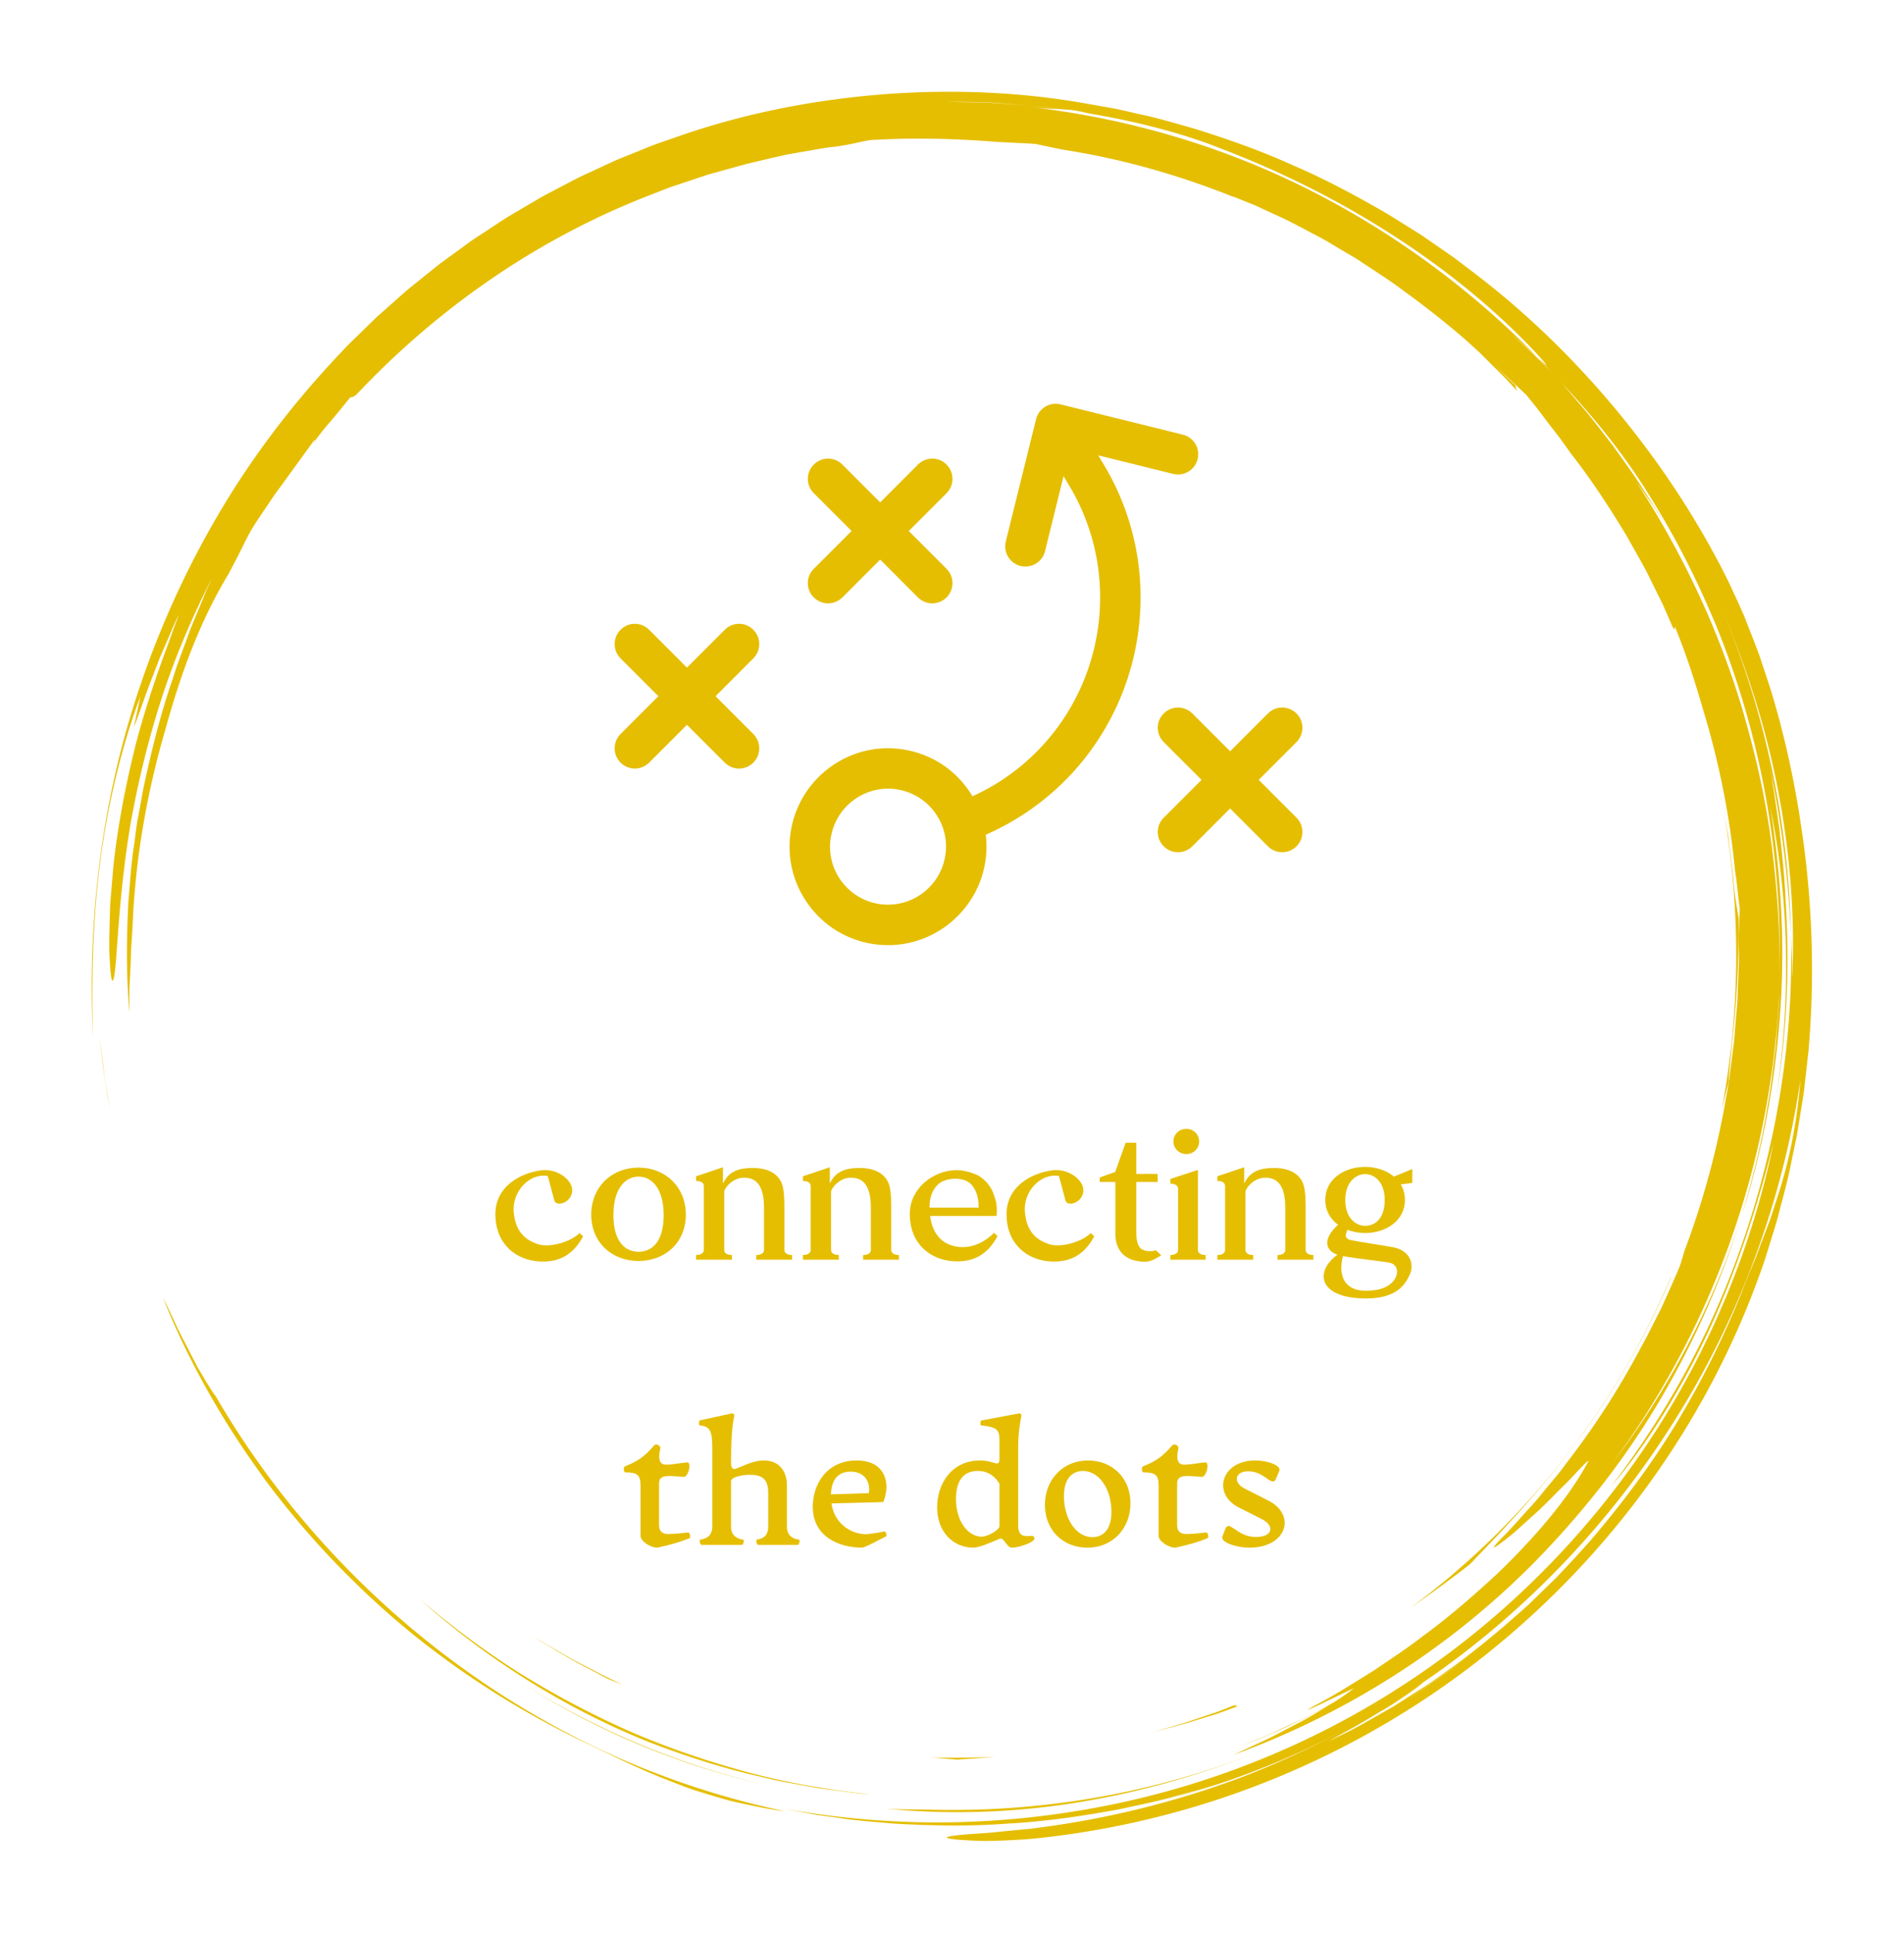
        <svg xmlns="http://www.w3.org/2000/svg" xmlns:xlink="http://www.w3.org/1999/xlink" version="1.1" width="3266.348" 
        height="3314.754" viewBox="0 0 3266.348 3314.754">
			
			<g transform="scale(15.738) translate(10, 10)">
				<defs id="SvgjsDefs1060"></defs><g id="SvgjsG1061" featureKey="rootContainer" transform="matrix(1.008,0,0,1.008,0,0)" fill="#e5be01"><path xmlns="http://www.w3.org/2000/svg" d="M17.914 148.907zM22.657 154.94a90.586 90.586 0 0 0 5.861 6.251c6.914 6.805 15.159 12.525 24.004 16.851 3.259 1.526 6.265 3.107 9.787 4.468.88.338 1.779.7 2.724 1.026.953.302 1.941.604 2.974.903 1.027.321 2.122.549 3.267.786 1.146.23 2.336.493 3.614.624a91.24 91.24 0 0 1-18.434-5.99 93.833 93.833 0 0 1-16.873-9.842c-10.548-7.727-19.57-17.648-26.16-28.989-.272-.339-.685-.985-1.18-1.808l-.796-1.348-.803-1.551c-.534-1.076-1.149-2.168-1.62-3.226a71.281 71.281 0 0 0-1.326-2.748c2.048 5.101 4.412 9.563 7.059 13.806a93.473 93.473 0 0 0 3.869 5.697c-.192-.259-.392-.511-.583-.771a95.012 95.012 0 0 0 4.6 5.841l.016.02zM18.039 149.078l-.125-.17.125.17zM1.335 106.042l-.483-3.875c.256 2.365.553 5.008 1.096 7.654l-.327-1.879a23.961 23.961 0 0 1-.286-1.9zM85.812 185.575c6.652.673 13.628.472 20.461-.609 6.837-1.077 13.524-2.987 19.741-5.449-11.45 4.503-23.602 6.506-35.49 6.171-1.591-.025-3.159 0-4.712-.113z"></path><path xmlns="http://www.w3.org/2000/svg" d="M46.426 171.967l-.259-.165c.087.055.172.111.259.165zM46.167 171.802zM43.653 170.135zM56.077 177.284A83.837 83.837 0 0 0 73.2 183.1c-9.688-2.21-18.805-6.109-26.774-11.133 3.06 1.947 6.277 3.749 9.651 5.317zM177.002 107.094c.098-1.58.296-3.238.346-4.027.594-5.071.77-9.401.745-13.745-.11-.783-.425-2.25-.55-3.918-.153-1.672-.378-3.309-.568-4.924-.289-1.601-.538-3.186-.854-4.74 2.275 11.617 2.237 23.279.144 34.282a94.97 94.97 0 0 1 .737-2.928z"></path><path xmlns="http://www.w3.org/2000/svg" d="M.887 83.482c.848-6.9 2.653-13.626 4.37-18.107l-.695 3.28c.429-.961 1.122-3.194 2.067-5.557l.682-1.802.753-1.747c.5-1.131.92-2.203 1.363-3.025-.303.771-.595 1.602-.947 2.436-.345.837-.732 1.687-1.101 2.542l1.514-3.409A111.863 111.863 0 0 0 4.954 69.8c-1.133 4.352-2.029 8.926-2.511 13.032-.14 1.024-.189 2.024-.28 2.978-.067.954-.183 1.864-.192 2.724-.042 1.719-.1 3.224-.071 4.428.105 2.409.25 3.61.459 2.939.411-1.333.403-8.188 1.837-16.767.767-4.276 1.868-8.966 3.362-13.561 1.483-4.599 3.427-9.058 5.44-12.992l-.592 1.292-.545 1.331-1.116 2.691-1.024 2.78-.521 1.402c-.153.476-.308.954-.461 1.434-1.32 3.807-2.307 7.816-3.167 11.857l-.559 3.052c-.205 1.014-.292 2.046-.444 3.067-.318 2.041-.434 4.097-.611 6.129-.199 4.074-.239 8.098.13 11.946-.015-.914-.03-1.726-.017-2.512l.115-2.355c.048-.809.039-1.667.115-2.65.07-.983.134-2.091.19-3.402.391-6.608 1.572-13.15 3.408-19.481 1.75-6.358 3.814-11.957 6.889-17.03l.801-1.526c.542-1.024.993-2.034 1.566-3.064.653-1.13 1.278-1.976 1.784-2.751.521-.767.963-1.441 1.469-2.095l3.682-5.082c.075-.009-.022.185-.2.473a28.962 28.962 0 0 1 1.959-2.49c.755-.875 1.488-1.803 2.109-2.569.146-.007.288-.011.623-.251 8.65-9.197 19.295-16.692 31.291-21.417l2.667-1.039 2.7-.899 1.343-.448 1.36-.38 2.71-.753c1.55-.373 3.12-.751 4.721-1.091l2.437-.426c.819-.141 1.642-.3 2.484-.378 1.674-.201 3.134-.625 3.921-.729 4.369-.249 8.73-.199 13.849.216.397.007 1.015.043 1.732.082.717.041 1.537.061 2.332.134.932.21 1.927.418 2.971.621 6.369.988 12.527 2.754 18.386 5.103l-.007-.028 2.244.894 2.29 1.058c1.571.684 3.11 1.559 4.7 2.383.798.407 1.554.904 2.338 1.354.77.474 1.576.894 2.32 1.412 1.508 1.002 3.037 1.961 4.446 3.032a99.912 99.912 0 0 1 6.6 5.198c.046.042.094.081.14.122l.042.038 1.457 1.322 1.394 1.391 1.395 1.392c.462.467.89.967 1.337 1.449-.216-.35-.208-.491-.2-.63-.689-.66-1.504-1.441-2.309-2.21 1.343 1.222 2.515 2.327 3.477 3.229.371.474.776.94 1.16 1.449l1.186 1.566 1.261 1.629 1.255 1.752c2.226 2.838 4.191 5.874 6.057 8.97.864 1.588 1.817 3.131 2.586 4.774l1.213 2.436 1.092 2.497c.314.533.192.022.231-.068 1.225 2.962 2.21 6.042 3.102 9.146a88.212 88.212 0 0 1 3.408 17.211c.225 1.378.321 2.772.52 4.153l-.123 2.924c-.001 1.103.057 2.206.01 3.311l-.128 3.326c-.016.75-.124 1.569-.187 2.459-.084.888-.128 1.846-.256 2.856l-.412 3.192c-.132 1.119-.387 2.269-.583 3.471a90.635 90.635 0 0 1-4.312 15.482c-.242.826-.427 1.486-.592 1.855-.627 1.501-1.296 2.954-1.942 4.385-.723 1.394-1.386 2.788-2.127 4.108a86.09 86.09 0 0 1-7.949 12.379c-.336.439-.649.885-.987 1.297l-.998 1.206c-.66.779-1.25 1.558-1.876 2.234-1.251 1.352-2.301 2.606-3.286 3.549-1.128 1.178-1.027 1.233-.246.665a35.07 35.07 0 0 0 1.608-1.262l2.122-1.914c.776-.677 1.519-1.441 2.235-2.161.708-.725 1.416-1.386 1.962-1.984 1.101-1.191 1.824-1.926 1.67-1.599-1.777 3.345-5.013 7.471-9.743 12.035-2.413 2.227-5.128 4.647-8.339 6.98-1.566 1.221-3.307 2.338-5.082 3.558-1.834 1.123-3.708 2.353-5.757 3.445-4.484 2.442 3.365-1.475 3.577-1.512a22.87 22.87 0 0 1-2.377 1.64c-1.478.786-2.943 1.597-4.474 2.273-.895.411-1.774.855-2.679 1.239l-2.729 1.122 1.444-.568c2.952-1.173 5.711-2.555 8.202-3.922-.936.566-1.96 1.221-3.082 1.812-1.203.622-2.448 1.302-3.697 1.909l-3.625 1.686c12.968-4.711 24.885-12.507 34.319-22.67 4.723-5.066 8.935-10.631 12.369-16.651a93.904 93.904 0 0 0 8.288-18.999c-3.154 9.93-8.071 19.052-13.981 26.765 10.744-14.507 17.15-32.293 17.999-50.636-.001 1.011-.101 2.018-.168 3.025-.083 1.007-.123 2.018-.241 3.022-.257 2.005-.441 4.021-.827 6.009-.624 4-1.636 7.931-2.782 11.815 2.262-7.021 3.613-14.424 4.145-21.869.554-7.451.092-14.947-1.057-22.211 1.974 9.622 2.301 20.524.619 31.298 1.182-6.949 1.482-14.112 1.028-21.214-.102-2.713-.422-5.407-.685-7.901-.377-2.476-.662-4.762-1.027-6.611 1.445 6.826 2.015 12.648 2.293 18.136-.267-11.977-2.748-24.112-7.62-35.511 2.659 6.191 4.842 12.851 6.175 19.698 1.34 6.84 1.897 13.838 1.58 20.57-.015-.788.018-1.575-.028-2.366l-.107-2.391c.287 10.85-1.384 21.604-4.696 31.717-1.662 5.056-3.715 9.969-6.2 14.644a95.521 95.521 0 0 1-8.56 13.316c3.673-4.29 7.551-10.354 10.646-17.015 3.081-6.675 5.368-13.894 6.941-20.199-2.314 11.322-6.907 22.494-13.571 32.471-6.646 9.985-15.351 18.764-25.423 25.502-10.06 6.759-21.474 11.437-33.187 13.748a94.608 94.608 0 0 1-17.657 1.809 94.462 94.462 0 0 1-17.361-1.515l3.005.571c1.002.19 2.018.295 3.026.445 2.016.324 4.055.446 6.087.633 4.073.229 8.168.306 12.25-.005 4.089-.217 8.152-.827 12.196-1.572 2.006-.456 4.036-.829 6.017-1.414.994-.278 2-.521 2.987-.83l2.955-.958c-1.492.462-3.062 1.074-4.739 1.523l-2.101.618a91.772 91.772 0 0 0 12.91-4.496 89.46 89.46 0 0 0 5.651-2.705 96.653 96.653 0 0 1-10.714 4.872 98.407 98.407 0 0 1-21.66 5.382c-1.11.176-2.122.231-3.029.326l-2.428.24c-1.429.113-2.484.164-3.222.245-1.477.147-1.687.284-1.099.397.587.113 1.971.203 3.673.251 1.697-.01 3.71-.101 5.541-.268 18.397-1.887 35.288-9.107 48.824-19.916 13.545-10.811 23.919-25.172 29.701-41.467.363-.946.642-1.922.944-2.89.293-.971.617-1.932.882-2.912.491-1.97 1.072-3.917 1.448-5.917l.619-2.985.487-3.012.241-1.507.172-1.517.342-3.034c.698-8.114.422-16.315-.812-24.363-.66-4.554-1.82-9.961-3.315-14.777l-1.15-3.484c-.4-1.107-.825-2.151-1.203-3.133l-.557-1.415-.571-1.271-.981-2.124c-3.134-6.359-7.072-12.424-11.682-18.065-4.605-5.643-9.896-10.868-15.861-15.418l-2.244-1.703-2.327-1.608-1.166-.806-1.203-.756-2.417-1.508c-3.295-1.904-6.67-3.739-10.228-5.261-3.521-1.598-7.206-2.895-10.957-4.055-1.895-.52-3.781-1.1-5.724-1.499-.968-.209-1.928-.463-2.907-.638l-2.944-.521C100.363.01 93.04-.285 85.724.265 78.412.83 71.069 2.218 64.028 4.614l-2.635.913c-.881.297-1.73.682-2.597 1.019-.858.359-1.735.673-2.577 1.069l-2.532 1.173c-.852.376-1.675.808-2.496 1.245l-2.469 1.297-2.402 1.412c-.8.472-1.606.933-2.372 1.458l-2.324 1.528c-.782.497-1.506 1.078-2.261 1.612-.741.554-1.51 1.07-2.226 1.654l-2.157 1.737c-.729.565-1.417 1.178-2.103 1.792l-2.063 1.83-1.971 1.919c-.656.639-1.319 1.271-1.93 1.951-5.031 5.298-9.451 11.078-13.066 17.194A99.518 99.518 0 0 0 5.18 64.379C.805 77.299-.45 90.402.134 102.237c-.126-4.872-.147-11.859.753-18.755zm141.132 90.446a96.807 96.807 0 0 0 8.765-6.389c-2.84 2.339-5.758 4.499-8.765 6.389zm40.217-54.282c-.299.901-.552 1.791-.882 2.641l-.957 2.523-.466 1.248-.513 1.231a108.54 108.54 0 0 0-.997 2.501 97.307 97.307 0 0 1-6.587 13.35c-2.521 4.275-5.443 8.281-8.565 12.04-1.542 1.899-3.222 3.66-4.874 5.421l-2.581 2.523c-.847.848-1.774 1.604-2.652 2.404-.736.64-1.478 1.266-2.225 1.882a90.696 90.696 0 0 0 7.896-7.312 89.808 89.808 0 0 1-11.689 10.188c-1.036.722-2.037 1.496-3.113 2.176l-3.247 2.069-3.43 1.949c-1.167.648-2.399 1.224-3.634 1.855a74.206 74.206 0 0 1 2.685-1.508c1.021-.567 2.092-1.237 3.138-1.85 1.054-.601 2.012-1.261 2.808-1.813.796-.552 1.42-1.01 1.745-1.306-.464.315-.936.617-1.406.924a92.477 92.477 0 0 0 1.507-1.015c-.021.023-.065.059-.101.091 10.932-7.466 20.245-17.277 27.223-28.462 7.009-11.175 11.57-23.781 13.46-36.601-.41 5.142-1.352 9.248-2.543 12.851zm-6.654-65.352zm-8.448-12.698a92.37 92.37 0 0 1 7.773 14.352c.25.549.486 1.106.719 1.664 4.963 12.154 7.221 25.192 6.89 38.036.084-4.25-.198-8.498-.669-12.71-.533-4.854-1.518-9.65-2.824-14.341-2.562-9.407-6.723-18.323-12.005-26.451.485.67.996 1.396 1.525 2.166a32.826 32.826 0 0 1 1.59 2.463l-.638-1.109-.689-1.079-1.378-2.156c-.938-1.424-1.955-2.796-2.934-4.192-1.062-1.334-2.069-2.712-3.174-4.011-.836-.953-1.637-1.938-2.485-2.879 2.992 3.155 5.801 6.54 8.299 10.247zM96.886 1.152c1.467.078 2.937.221 4.407.331 1.204.101 2.402.279 3.588.413.356.015.732.039 1.204.092.471.065 1.034.186 1.769.354 5.469.912 10.459 2.283 14.001 3.699 6.798 2.573 13.123 5.774 18.86 9.471 5.739 3.69 10.889 7.887 15.246 12.471 2.008 2.179 1.422 1.704.315.646l1.662 1.764c-.736-.734-1.459-1.478-2.206-2.196l-2.301-2.09c.56.49 1.918 1.663 2.845 2.522-7.389-7.539-16.026-13.799-25.375-18.404-9.356-4.603-19.431-7.446-29.502-8.581 1.618.18 2.412.22 3.168.24-1.085-.127-2.173-.301-3.274-.401-1.479-.097-2.955-.229-4.423-.301l-4.36-.103c1.444-.001 2.907.039 4.376.073z"></path><path xmlns="http://www.w3.org/2000/svg" d="M115.942 184.69l.426-.125c-.446.12-.885.252-1.334.366.304-.076.609-.15.908-.241zM160.424 146.151c4.235-5.587 7.977-12.263 10.366-18.014l-.029.006c-6.061 14.322-15.892 26.66-28.16 35.744a159.12 159.12 0 0 0 6.418-4.703c2.698-2.82 7.213-7.406 11.405-13.033zM35.35 162.846c7.172 6.412 15.821 11.992 25.448 15.751 3.754 1.413 7.585 2.651 11.503 3.523 1.944.502 3.929.812 5.899 1.181.987.175 1.987.272 2.979.412.994.129 1.986.275 2.987.333-4.519-.501-9.005-1.251-13.372-2.44-4.364-1.185-8.642-2.65-12.769-4.449a97.4 97.4 0 0 1-11.894-6.314c-3.786-2.408-7.376-5.097-10.781-7.997zM123.877 174.277l-2.219.871-2.266.756c-1.5.54-3.047.944-4.59 1.373 1.551-.39 3.111-.754 4.624-1.254l2.283-.698 2.23-.815c-.086-.044-.594.055-.062-.233zM97.683 179.965c-1.16.099-2.326.09-3.494.102-1.168.014-2.338.039-3.509-.038l1.576.148c.482.031.916.068 1.295.113 1.381-.118 2.752-.151 4.132-.325zM51.441 169.209c1.341.787 2.765 1.48 4.178 2.244.354.194.996.415 1.801.709-1.721-.739-3.37-1.655-5.046-2.505-.83-.441-1.629-.935-2.443-1.395-.812-.464-1.621-.927-2.389-1.445l.937.626.977.584 1.985 1.182z"></path></g><g id="SvgjsG1062" featureKey="symbolFeature-0" transform="matrix(0.833,0,0,0.833,52.834,21.838)" fill="#e5be01"><g xmlns="http://www.w3.org/2000/svg"><g><path d="M23.149,57.792c1.032,1.032,1.032,2.708,0,3.74c-0.512,0.511-1.191,0.776-1.87,0.776s-1.358-0.265-1.87-0.776    l-4.948-4.948l-4.948,4.948c-0.512,0.511-1.191,0.776-1.87,0.776s-1.358-0.265-1.87-0.776c-1.032-1.032-1.032-2.708,0-3.74    l4.948-4.948l-4.948-4.948c-1.032-1.032-1.032-2.708,0-3.74c1.032-1.041,2.708-1.041,3.74,0l4.948,4.948l4.948-4.948    c1.032-1.041,2.708-1.041,3.74,0c1.032,1.032,1.032,2.708,0,3.74l-4.948,4.948L23.149,57.792z"></path></g></g><g xmlns="http://www.w3.org/2000/svg"><g><path d="M48.435,36.184c1.032,1.032,1.032,2.708,0,3.74c-0.52,0.511-1.199,0.776-1.87,0.776c-0.679,0-1.358-0.265-1.878-0.776    l-4.939-4.948l-4.948,4.948c-0.52,0.511-1.2,0.776-1.87,0.776c-0.679,0-1.358-0.265-1.87-0.776c-1.041-1.032-1.041-2.708,0-3.74    l4.948-4.948l-4.948-4.948c-1.041-1.032-1.041-2.708,0-3.74c1.032-1.041,2.708-1.041,3.74,0l4.948,4.948l4.939-4.948    c1.041-1.041,2.717-1.041,3.748,0c1.032,1.032,1.032,2.708,0,3.74l-4.948,4.948L48.435,36.184z"></path></g></g><g xmlns="http://www.w3.org/2000/svg"><g><path d="M94.226,68.737c1.032,1.032,1.032,2.708,0,3.74c-0.52,0.52-1.199,0.776-1.87,0.776c-0.679,0-1.358-0.256-1.87-0.776    l-4.948-4.948l-4.948,4.948c-0.52,0.52-1.199,0.776-1.87,0.776c-0.679,0-1.358-0.256-1.87-0.776c-1.041-1.032-1.041-2.708,0-3.74    l4.948-4.948l-4.948-4.948c-1.041-1.032-1.041-2.708,0-3.74c1.032-1.032,2.708-1.032,3.74,0l4.948,4.948l4.948-4.948    c1.032-1.032,2.708-1.032,3.74,0c1.032,1.032,1.032,2.708,0,3.74l-4.948,4.948L94.226,68.737z"></path></g></g><g xmlns="http://www.w3.org/2000/svg"><g><path d="M79.356,18.633l-16.008-3.96c-1.42-0.353-2.849,0.512-3.201,1.932l-3.96,15.999c-0.353,1.42,0.512,2.858,1.931,3.21    c0.212,0.053,0.423,0.071,0.635,0.071c1.191,0,2.267-0.803,2.566-2.011l2.425-9.807l0.697,1.155    c8.123,13.476,3.775,31.054-9.702,39.186c-0.944,0.564-1.923,1.076-2.919,1.526c-0.079-0.15-0.168-0.291-0.264-0.441    c-1.879-2.884-4.763-4.86-8.132-5.565c-0.873-0.185-1.773-0.282-2.664-0.282c-6.05,0-11.342,4.304-12.594,10.231    c-0.706,3.369-0.062,6.809,1.826,9.693c1.879,2.884,4.772,4.86,8.132,5.565c0.882,0.185,1.773,0.273,2.664,0.273    c6.05,0,11.342-4.304,12.594-10.231c0.291-1.411,0.353-2.831,0.185-4.216c1.34-0.582,2.646-1.261,3.907-2.02    c15.972-9.64,21.132-30.472,11.501-46.453l-0.697-1.147l9.808,2.425c1.411,0.353,2.849-0.512,3.201-1.931    C81.64,20.414,80.776,18.985,79.356,18.633z M48.196,74.091c-0.732,3.493-3.845,6.024-7.408,6.024    c-0.529,0-1.059-0.053-1.57-0.159c-1.984-0.423-3.687-1.588-4.798-3.281c-1.102-1.702-1.49-3.722-1.067-5.706    c0.732-3.493,3.845-6.033,7.409-6.033c0.529,0,1.058,0.053,1.579,0.168c1.976,0.414,3.678,1.579,4.789,3.272    C48.241,70.078,48.62,72.106,48.196,74.091z"></path></g></g></g><g id="SvgjsG1063" featureKey="nameFeature-0" transform="matrix(0.491,0,0,0.491,43.607,107.518)" fill="#e5be01"><path d="M12.44 21.64 l1.44 5.4 c0.28 1.16 2.4 0.88 3.4 -0.52 c2.16 -3 -2.2 -6.72 -6.28 -6.16 c-5.08 0.68 -10.2 3.84 -10.2 9.72 c0 6.72 4.64 10.28 9.96 10.52 c4.8 0.2 7.6 -2.04 9.52 -5.6 l-0.8 -0.72 c-1.88 1.96 -6.52 3.28 -9.08 2.52 c-3.6 -1.12 -5.16 -3.44 -5.52 -7.08 c-0.48 -4.52 3.44 -8.84 7.56 -8.08 z M22.08 30.2 c0 -6.16 4.56 -10.44 10.52 -10.44 c5.92 0 10.48 4.28 10.48 10.44 s-4.56 10.28 -10.48 10.28 c-5.96 0 -10.52 -4.12 -10.52 -10.28 z M32.6 38.44 c3 -0.04 5.56 -2.2 5.56 -8.16 c0 -5.88 -2.64 -8.52 -5.56 -8.52 c-2.96 0 -5.6 2.64 -5.6 8.52 c0 5.96 2.64 8.16 5.6 8.16 z M64.96 38.04 c0 0.8 0.84 1.12 1.72 1.12 l0 1.04 l-7.96 0 l0 -1.04 c0.88 0 1.72 -0.32 1.72 -1.12 l0 -9.28 c0 -4.6 -1.4 -6.76 -4.44 -6.76 c-2.64 0 -4.4 2.44 -4.4 3.12 l0 12.92 c0 0.8 0.84 1.12 1.72 1.12 l0 1.04 l-7.96 0 l0 -1.04 c0.88 0 1.72 -0.32 1.72 -1.12 l0 -14.2 c0 -0.8 -0.84 -1.12 -1.72 -1.12 l0 -1.04 l1.72 -0.56 l4.24 -1.44 l0 3.6 c0.36 -0.52 1.16 -3 5.08 -3.36 c4.64 -0.44 6.76 1.12 7.68 2.72 c0.68 1.16 0.88 2.84 0.88 6.36 l0 9.04 z M88.68 38.04 c0 0.8 0.84 1.12 1.72 1.12 l0 1.04 l-7.96 0 l0 -1.04 c0.88 0 1.72 -0.32 1.72 -1.12 l0 -9.28 c0 -4.6 -1.4 -6.76 -4.44 -6.76 c-2.64 0 -4.4 2.44 -4.4 3.12 l0 12.92 c0 0.8 0.84 1.12 1.72 1.12 l0 1.04 l-7.96 0 l0 -1.04 c0.88 0 1.72 -0.32 1.72 -1.12 l0 -14.2 c0 -0.8 -0.84 -1.12 -1.72 -1.12 l0 -1.04 l1.72 -0.56 l4.24 -1.44 l0 3.6 c0.36 -0.52 1.16 -3 5.08 -3.36 c4.64 -0.44 6.76 1.12 7.68 2.72 c0.68 1.16 0.88 2.84 0.88 6.36 l0 9.04 z M92.8 30.04 c0 6.72 4.64 10.28 9.96 10.52 c4.8 0.2 7.6 -2.04 9.52 -5.6 l-0.8 -0.72 c-1.88 1.96 -5.44 4.04 -9.36 2.8 c-3.4 -1.04 -4.56 -4.24 -4.8 -6.56 l14.76 0 c0.12 -2.24 0 -3.12 -0.8 -5.16 l0 -0.04 c-0.56 -1.32 -1.52 -2.6 -2.96 -3.56 c-0.24 -0.16 -0.48 -0.28 -0.76 -0.4 c-1.4 -0.6 -3.08 -1.04 -4.56 -1 c-5.28 0.16 -10.2 4.24 -10.2 9.72 z M97.2 28.64 c-0.08 -1.72 0.36 -3.84 2.04 -5.28 c1.52 -1.28 4.32 -1.4 5.96 -0.72 c2 0.84 2.96 3.4 2.88 6 l-10.88 0 z M125.92 21.64 l1.44 5.4 c0.28 1.16 2.4 0.88 3.4 -0.52 c2.16 -3 -2.2 -6.72 -6.28 -6.16 c-5.08 0.68 -10.2 3.84 -10.2 9.72 c0 6.72 4.64 10.28 9.96 10.52 c4.8 0.2 7.6 -2.04 9.52 -5.6 l-0.8 -0.72 c-1.88 1.96 -6.52 3.28 -9.08 2.52 c-3.6 -1.12 -5.16 -3.44 -5.52 -7.08 c-0.48 -4.52 3.44 -8.84 7.56 -8.08 z M147.4 38.08 l1.24 1.16 c-1.52 0.92 -2.52 1.4 -3.6 1.4 c-4.8 0 -6.6 -2.84 -6.6 -6.16 l0 -11.52 l-3.48 0 l0 -1 l3.48 -1.24 l0 -0.08 l2.28 -6.4 l2.36 0 l0 6.92 l4.72 0 l0.04 1.8 l-4.76 0 l0 9.52 c0 2.04 -0.12 4.12 0.96 5.2 c0.68 0.68 2.6 0.84 3.36 0.4 z M154.2 16.76 c-1.56 0 -2.88 -1.24 -2.88 -2.8 c0 -1.6 1.32 -2.8 2.88 -2.8 c1.52 0 2.84 1.2 2.84 2.8 s-1.32 2.8 -2.84 2.8 z M156.76 38.04 c0 0.8 0.84 1.12 1.72 1.12 l0 1.04 l-7.84 0 l0 -1.04 c0.88 0 1.72 -0.32 1.72 -1.12 l0 -13.6 c0 -0.8 -0.84 -1.12 -1.72 -1.12 l0 -1.04 l6.12 -2 l0 17.76 z M180.68 38.04 c0 0.8 0.84 1.12 1.72 1.12 l0 1.04 l-7.96 0 l0 -1.04 c0.88 0 1.72 -0.32 1.72 -1.12 l0 -9.28 c0 -4.6 -1.4 -6.76 -4.44 -6.76 c-2.64 0 -4.4 2.44 -4.4 3.12 l0 12.92 c0 0.8 0.84 1.12 1.72 1.12 l0 1.04 l-7.96 0 l0 -1.04 c0.88 0 1.72 -0.32 1.72 -1.12 l0 -14.2 c0 -0.8 -0.84 -1.12 -1.72 -1.12 l0 -1.04 l1.72 -0.56 l4.24 -1.44 l0 3.6 c0.36 -0.52 1.16 -3 5.08 -3.36 c4.64 -0.44 6.76 1.12 7.68 2.72 c0.68 1.16 0.88 2.84 0.88 6.36 l0 9.04 z M204.36 20.08 l0 3.08 l-2.56 0.32 c0.56 0.96 0.92 2.12 0.92 3.44 c0 4.72 -4.32 7.36 -8.84 7.36 c-1.36 0 -2.72 -0.24 -3.92 -0.72 c-0.44 1 -0.72 1.96 0.72 2.28 c2.52 0.52 6.4 1.04 9.44 1.6 c3.8 0.72 4.6 3.76 3.8 5.76 c-1.28 3.16 -3.8 5.96 -11.2 5.56 c-9.48 -0.52 -9.8 -6.24 -4.96 -9.68 c-2 -0.6 -4 -2.84 0.12 -6.64 c-1.72 -1.24 -2.84 -3.12 -2.84 -5.52 c0 -4.68 4.32 -7.32 8.84 -7.32 c2.4 0 4.76 0.76 6.4 2.16 z M193.88 32.68 c2.36 0 4.36 -1.76 4.36 -5.76 c0 -3.96 -2.28 -5.72 -4.36 -5.72 c-2 0 -4.4 1.76 -4.4 5.72 c0 4 2.28 5.76 4.4 5.76 z M199.36 40.88 c-1.64 -0.36 -6.84 -0.84 -10.4 -1.48 c-1.16 4.4 0.24 8.72 7.52 7.48 c4.88 -0.84 5.72 -5.36 2.88 -6 z"></path></g><g id="SvgjsG1064" featureKey="sloganFeature-0" transform="matrix(0.952,0,0,0.952,57.613,139.287)" fill="#e5be01"><path d="M4.24 20.32 c-0.82 0 -1.92 -0.76 -1.92 -1.34 l0 -5.78 c0 -1.16 -0.34 -1.5 -1.74 -1.5 c-0.22 0 -0.22 -0.62 -0.06 -0.68 c1.52 -0.6 2.26 -1.14 3.34 -2.38 c0.26 -0.3 0.8 0 0.72 0.34 c-0.08 0.36 -0.12 0.66 -0.12 0.9 c0 0.72 0.32 0.94 0.8 0.94 c0.74 0 1.66 -0.2 2.38 -0.26 c0.2 -0.02 0.28 0.16 0.28 0.42 c0 0.52 -0.32 1.26 -0.64 1.24 l-0.78 -0.06 c-1.36 -0.1 -2.06 -0.08 -2.06 0.84 l0 4.72 c0 0.76 0.38 1.04 1.08 1.04 c0.62 0 1.72 -0.12 2.26 -0.18 c0.16 -0.02 0.34 0.58 0.14 0.66 c-1.1 0.44 -2.04 0.72 -3.68 1.08 z M9.3 20 c-0.16 0 -0.3 -0.58 -0.14 -0.6 c0.6 -0.08 1.38 -0.36 1.38 -1.52 l0 -8.9 c0 -2.14 -0.3 -2.52 -1.44 -2.66 c-0.16 -0.02 -0.1 -0.54 0.04 -0.58 l3.62 -0.78 c0.2 -0.04 0.34 0.12 0.28 0.36 c-0.32 1.26 -0.36 3.96 -0.36 5.34 c0 0.56 0.24 0.74 0.56 0.62 c0.98 -0.36 2 -0.94 3.2 -0.94 c1.96 0 2.64 1.5 2.64 2.8 l0 4.74 c0 1.16 0.78 1.44 1.38 1.52 c0.16 0.02 0.02 0.6 -0.12 0.6 l-4.58 0 c-0.14 0 -0.24 -0.58 -0.12 -0.6 c0.76 -0.12 1.3 -0.46 1.3 -1.52 l0 -3.84 c0 -1.68 -0.82 -2.06 -2.1 -2.06 c-0.9 0 -2.16 0.24 -2.16 0.76 l0 5.14 c0 1.06 0.66 1.42 1.4 1.52 c0.14 0.02 0.02 0.6 -0.14 0.6 l-4.64 0 z M30.22 18.46 c0.18 -0.04 0.34 0.5 0.22 0.56 c-0.78 0.38 -2.4 1.3 -2.78 1.3 c-2.46 0 -5.62 -1.16 -5.62 -4.7 c0 -2.38 1.46 -5.28 5.04 -5.28 c3.02 0 3.4 2.16 3.4 3 c0 0.52 -0.16 1.3 -0.36 1.76 l-5.94 0.16 c0.38 2.48 2.4 3.52 3.98 3.52 c0.18 0 1.04 -0.1 2.06 -0.32 z M26.38 11.62 c-1.58 0 -2.2 1.08 -2.26 2.6 l4.34 -0.14 c0.2 -1.08 -0.32 -2.46 -2.08 -2.46 z M47.28 19 c0.1 0.06 0.14 0.2 0.14 0.28 c0 0.42 -1.74 1.04 -2.58 1.04 c-0.64 0 -0.86 -1.26 -1.46 -1 c-0.86 0.38 -2.28 1 -2.96 1 c-2.2 0 -4.14 -1.7 -4.14 -4.62 c0 -2.7 1.68 -5.36 4.9 -5.36 c1.76 0 2.24 0.96 2.24 -0.34 l0 -1.72 c0 -1.44 -0.12 -1.72 -2.1 -1.96 c-0.14 -0.02 -0.1 -0.54 0.04 -0.56 l4.28 -0.8 c0.18 -0.04 0.34 0.1 0.28 0.36 c-0.14 0.64 -0.36 1.84 -0.36 3.66 l0 8.84 c0 1.7 1.44 1 1.72 1.18 z M43.42 17.84 l0 -4.82 c-0.42 -0.74 -1.2 -1.48 -2.48 -1.48 c-1.7 0 -2.5 1.18 -2.5 3.2 c0 2.62 1.42 4.32 2.94 4.32 c0.66 0 2.04 -0.74 2.04 -1.22 z M53.48 20.32 c-2.78 0 -4.86 -2 -4.86 -4.9 c0 -2.82 2 -5.08 4.94 -5.08 c2.78 0 4.86 2 4.86 4.9 c0 2.82 -1.98 5.08 -4.94 5.08 z M54.06 19.12 c0.98 0 2.18 -0.6 2.18 -2.9 c0 -2.62 -1.42 -4.68 -3.28 -4.68 c-0.96 0 -2.16 0.6 -2.16 2.88 c0 2.64 1.42 4.7 3.26 4.7 z M63.56 20.32 c-0.82 0 -1.92 -0.76 -1.92 -1.34 l0 -5.78 c0 -1.16 -0.34 -1.5 -1.74 -1.5 c-0.22 0 -0.22 -0.62 -0.06 -0.68 c1.52 -0.6 2.26 -1.14 3.34 -2.38 c0.26 -0.3 0.8 0 0.72 0.34 c-0.08 0.36 -0.12 0.66 -0.12 0.9 c0 0.72 0.32 0.94 0.8 0.94 c0.74 0 1.66 -0.2 2.38 -0.26 c0.2 -0.02 0.28 0.16 0.28 0.42 c0 0.52 -0.32 1.26 -0.64 1.24 l-0.78 -0.06 c-1.36 -0.1 -2.06 -0.08 -2.06 0.84 l0 4.72 c0 0.76 0.38 1.04 1.08 1.04 c0.62 0 1.72 -0.12 2.26 -0.18 c0.16 -0.02 0.34 0.58 0.14 0.66 c-1.1 0.44 -2.04 0.72 -3.68 1.08 z M72.04 20.32 c-1.62 0 -3.32 -0.66 -3.1 -1.26 l0.32 -0.84 c0.46 -1.22 1.28 0.88 3.52 0.88 c1.94 0 2.2 -1.28 0.66 -2.06 l-2.62 -1.32 c-3.06 -1.54 -2.04 -5.38 1.88 -5.38 c1.48 0 3 0.6 2.76 1.18 l-0.34 0.84 c-0.48 1.2 -1.24 -0.78 -3.22 -0.78 c-1.52 0 -1.8 1.28 -0.4 1.98 l2.72 1.38 c3.2 1.62 2.12 5.38 -2.18 5.38 z"></path></g>
			</g>
		</svg>
	